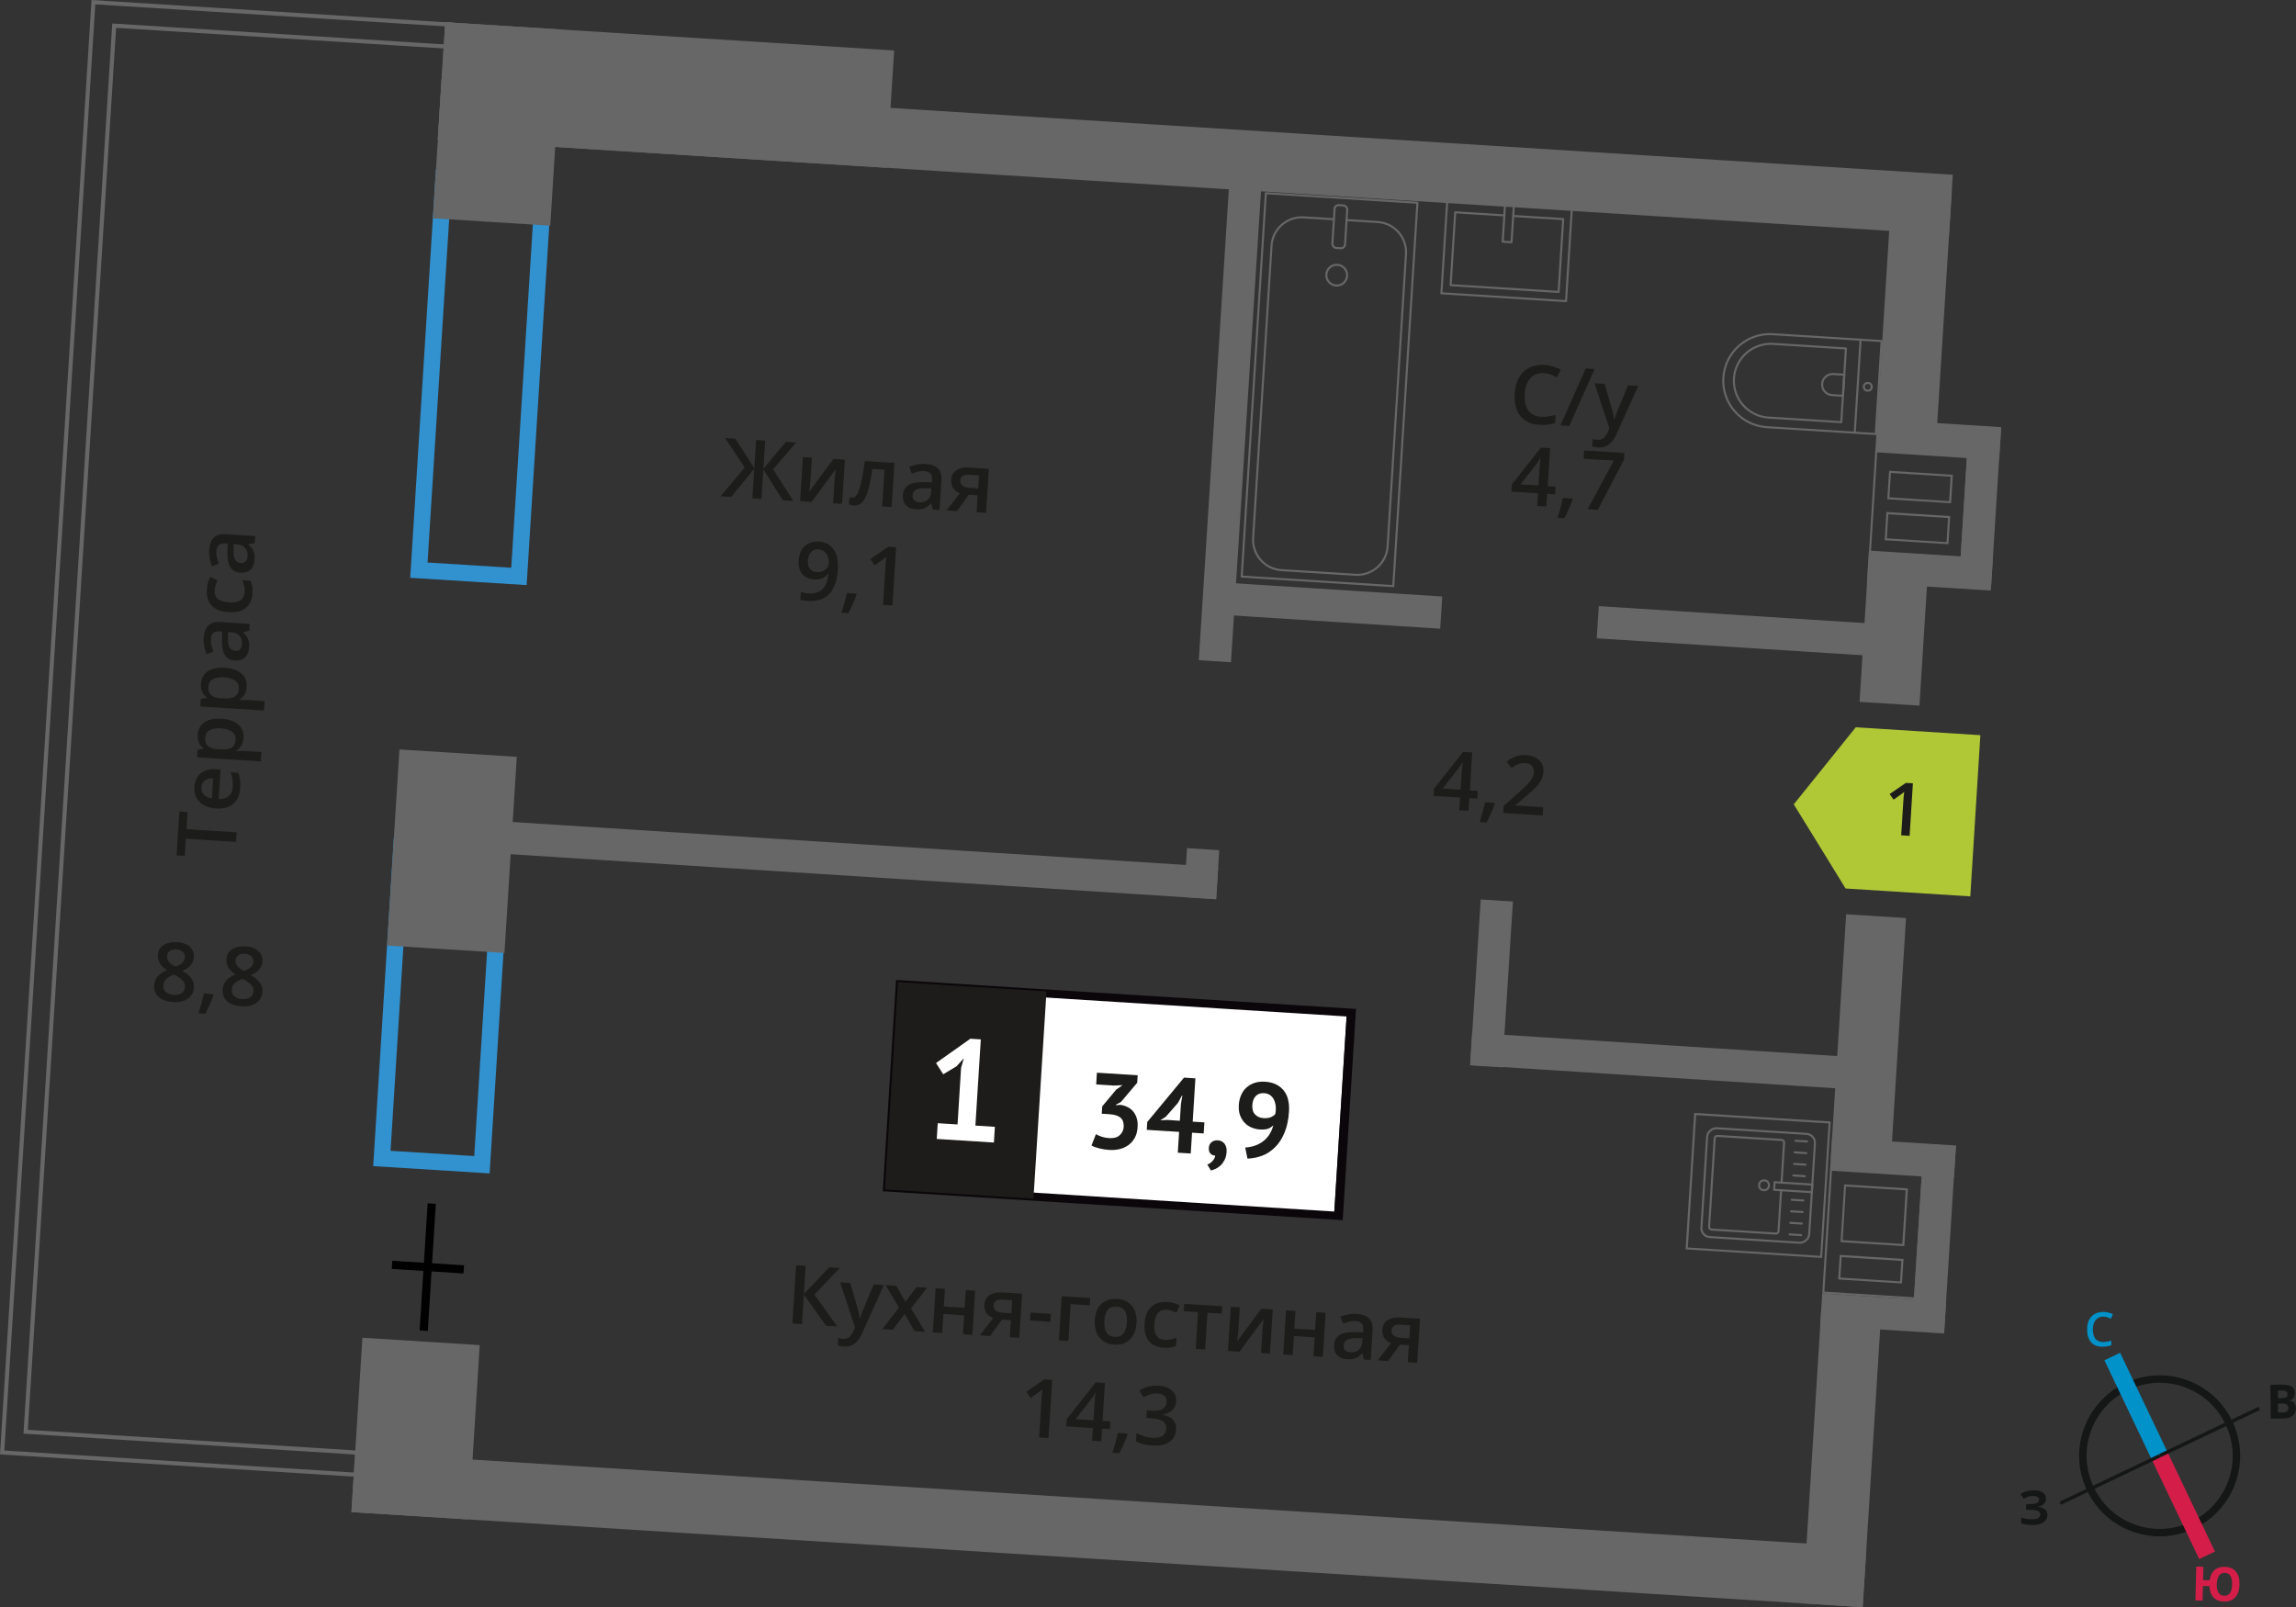 <?xml version="1.0" encoding="UTF-8"?>
<svg xmlns="http://www.w3.org/2000/svg" viewBox="0 0 280.42 196.31">
  <rect x="0" y="0" width="280.42" height="196.31" fill="#333333" stroke="none"/>
  <defs>
    <style>
      .cls-1 {
        fill: #3291cf;
      }

      .cls-1, .cls-2, .cls-3, .cls-4, .cls-5, .cls-6, .cls-7, .cls-8, .cls-9, .cls-10, .cls-11 {
        stroke-width: 0px;
      }

      .cls-2 {
        fill: #676767;
      }

      .cls-3 {
        fill: #b0c836;
        fill-rule: evenodd;
      }

      .cls-12 {
        stroke: #000;
      }

      .cls-12, .cls-13, .cls-14, .cls-15 {
        stroke-miterlimit: 10;
      }

      .cls-12, .cls-13, .cls-14, .cls-15, .cls-16 {
        fill: none;
      }

      .cls-4 {
        fill: #1c1d1a;
      }

      .cls-13 {
        stroke: #0092c9;
      }

      .cls-13, .cls-14 {
        stroke-width: 2.13px;
      }

      .cls-5 {
        fill: #151616;
      }

      .cls-6 {
        fill: #0092c9;
      }

      .cls-7 {
        fill: #0a060a;
      }

      .cls-14 {
        stroke: #d41e49;
      }

      .cls-15 {
        stroke: #151616;
        stroke-width: .91px;
      }

      .cls-8 {
        fill: #d41e49;
      }

      .cls-17 {
        stroke: #1d1c1a;
        stroke-miterlimit: 22.93;
        stroke-width: .5px;
      }

      .cls-17, .cls-10 {
        fill: #1d1c1a;
      }

      .cls-9 {
        fill: #fff;
      }

      .cls-16 {
        stroke: #666766;
        stroke-linecap: round;
        stroke-linejoin: round;
        stroke-width: .25px;
      }

      .cls-11 {
        fill: #666766;
      }
    </style>
  </defs>
  <g id="Layer_2" data-name="Layer 2">
    <g>
      <rect class="cls-2" x="228.13" y="67.73" width="15.16" height="3.94" transform="translate(466.57 154.06) rotate(-176.4)"/>
      <rect class="cls-2" x="229.13" y="51.7" width="15.16" height="3.94" transform="translate(469.6 122.09) rotate(-176.4)"/>
      <rect class="cls-2" x="232.15" y="59.82" width="19.36" height="3.94" transform="translate(318.68 -175.69) rotate(93.6)"/>
      <path class="cls-11" d="M229.27,55.26l10.95.69-.76,12.13-10.95-.69.76-12.13M238.29,61.48l.02-.25.19-2.98.02-.25-.25-.02-7.29-.46-.25-.02-.02.25-.19,2.98-.02.25.25.02,7.29.46.25.02M237.97,66.48l.02-.25.18-2.94.02-.25-.25-.02-7.29-.46-.25-.02-.02.25-.18,2.94-.02.25.25.02,7.29.46.25.02M229.04,55l-.79,12.63,11.44.72.79-12.63-11.44-.72h0ZM238.05,61.21l-7.29-.46.19-2.98,7.29.46-.19,2.98h0ZM237.74,66.22l-7.29-.46.18-2.94,7.29.46-.18,2.94h0Z"/>
    </g>
    <g>
      <rect class="cls-2" x="222.42" y="158.47" width="15.16" height="3.94" transform="translate(449.47 335.01) rotate(-176.4)"/>
      <rect class="cls-2" x="223.61" y="139.44" width="15.16" height="3.94" transform="translate(453.06 297.06) rotate(-176.4)"/>
      <rect class="cls-2" x="224.83" y="149.26" width="22.75" height="3.94" transform="translate(401.96 -75.02) rotate(93.6)"/>
      <path class="cls-11" d="M223.75,143.01l10.95.69-.93,14.76-10.95-.69.93-14.76M232.58,152.22l.02-.25.41-6.55.02-.25-.25-.02-7.29-.46-.25-.02-.02.25-.41,6.55-.02.25.25.02,7.29.46.25.02M232.29,156.78l.02-.25.16-2.5.02-.25-.25-.02-7.29-.46-.25-.02-.02.25-.16,2.5-.02.25.25.02,7.29.46.25.02M223.52,142.74h0s0,0,0,0l-.96,15.26,11.44.72.96-15.26-11.44-.72h0ZM232.34,151.95l-7.29-.46.41-6.55,7.29.46-.41,6.55h0ZM232.06,156.52l-7.29-.46.16-2.5,7.29.46-.16,2.5h0Z"/>
    </g>
  </g>
  <g id="windows">
    <path class="cls-1" d="M49.97,104.46l10.22.64-2.27,36.11-10.22-.64,2.27-36.11M48.1,102.34l-2.52,40.1,14.22.89,2.52-40.1-14.22-.89h0Z"/>
    <path class="cls-1" d="M55.11,22.8l10.22.64-2.89,45.91-10.22-.64,2.89-45.91M53.24,20.68l-3.14,49.9,14.22.89,3.14-49.9-14.22-.89h0Z"/>
  </g>
  <g id="Layer_5" data-name="Layer 5">
    <g>
      <rect class="cls-16" x="153.11" y="24.14" width="18.55" height="46.92" transform="translate(321.46 105.3) rotate(-176.4)"/>
      <rect class="cls-16" x="162.86" y="25.06" width="1.55" height="5.24" rx=".49" ry=".49" transform="translate(325.21 65.59) rotate(-176.4)"/>
      <path class="cls-16" d="M164.46,26.88l3.81.24c2.03.13,3.57,1.88,3.45,3.91l-2.25,35.73c-.13,2.03-1.88,3.57-3.91,3.45l-9.06-.57c-2.03-.13-3.57-1.88-3.45-3.91l2.25-35.73c.13-2.03,1.88-3.57,3.91-3.45l3.7.23"/>
      <circle class="cls-16" cx="163.26" cy="33.61" r="1.27"/>
    </g>
    <g>
      <path class="cls-16" d="M210.47,41.04h13.32c3.14,0,5.69,2.55,5.69,5.69h0c0,3.14-2.55,5.69-5.69,5.69h-13.32v-11.38h0Z" transform="translate(436.57 107.19) rotate(-176.4)"/>
      <path class="cls-16" d="M211.76,42.13h8.91c2.49,0,4.51,2.02,4.51,4.51h0c0,2.49-2.02,4.51-4.51,4.51h-8.91v-9.02h0Z" transform="translate(433.58 106.91) rotate(-176.4)"/>
      <path class="cls-16" d="M222.54,45.69h1.34c.71,0,1.29.58,1.29,1.29h0c0,.71-.58,1.29-1.29,1.29h-1.34v-2.58h0Z" transform="translate(444.32 107.92) rotate(-176.4)"/>
      <circle class="cls-16" cx="228.12" cy="47.25" r=".48"/>
      <line class="cls-16" x1="227.24" y1="41.49" x2="226.53" y2="52.85"/>
    </g>
    <g>
      <rect class="cls-16" x="178.31" y="23" width="11.38" height="15.25" transform="translate(226.13 -151.09) rotate(93.6)"/>
      <polyline class="cls-16" points="183.82 24.91 183.53 29.52 184.61 29.59 184.9 24.98"/>
      <polyline class="cls-16" points="183.74 26.31 177.73 25.93 177.17 34.83 190.36 35.66 190.92 26.76 184.81 26.38"/>
    </g>
    <g>
      <g>
        <rect class="cls-16" x="208.07" y="138.21" width="13.32" height="13.19" rx="1.09" ry="1.09" transform="translate(56.73 350.02) rotate(-86.4)"/>
        <path class="cls-16" d="M217.59,144.45l.31-4.87c.01-.18-.12-.33-.3-.34l-7.84-.49c-.18-.01-.33.12-.34.3l-.68,10.8c-.01.18.12.33.3.34l7.84.49c.18.01.33-.12.34-.3l.31-5"/>
        <circle class="cls-16" cx="215.45" cy="144.78" r=".6"/>
        <rect class="cls-16" x="218.55" y="142.7" width=".93" height="4.61" transform="translate(60.54 354.49) rotate(-86.4)"/>
        <line class="cls-16" x1="219.98" y1="150.87" x2="218.57" y2="150.78"/>
        <line class="cls-16" x1="220.07" y1="149.46" x2="218.66" y2="149.37"/>
        <line class="cls-16" x1="220.16" y1="148.05" x2="218.75" y2="147.96"/>
        <line class="cls-16" x1="220.25" y1="146.64" x2="218.84" y2="146.55"/>
        <line class="cls-16" x1="220.43" y1="143.67" x2="219.03" y2="143.58"/>
        <line class="cls-16" x1="220.52" y1="142.26" x2="219.12" y2="142.17"/>
        <line class="cls-16" x1="220.61" y1="140.85" x2="219.2" y2="140.76"/>
        <line class="cls-16" x1="220.7" y1="139.43" x2="219.29" y2="139.35"/>
      </g>
      <path class="cls-11" d="M207.16,136.21l16.17,1.02-1.02,16.17-16.17-1.02,1.02-16.17M206.92,135.94l-1.05,16.67,16.67,1.05,1.05-16.67-16.67-1.05h0Z"/>
    </g>
    <g>
      <path class="cls-4" d="M188.54,45.58c-.67-.04-1.21.16-1.62.61s-.65,1.09-.7,1.93c-.06.87.09,1.55.43,2.02.34.47.86.73,1.56.77.3.02.6,0,.88-.04.29-.04.59-.1.9-.18l-.06,1c-.57.18-1.21.24-1.92.2-1.04-.07-1.82-.43-2.34-1.1-.52-.67-.74-1.59-.67-2.76.05-.74.22-1.38.53-1.92.31-.54.73-.94,1.26-1.2.53-.26,1.14-.37,1.84-.33.73.05,1.39.24,1.99.58l-.48.94c-.23-.13-.48-.25-.74-.35-.26-.1-.54-.16-.84-.18Z"/>
      <path class="cls-4" d="M194.76,45.07l-3.1,6.96-1.08-.07,3.1-6.96,1.08.07Z"/>
      <path class="cls-4" d="M194.73,46.81l1.25.08.9,3.12c.14.45.22.86.25,1.25h.04c.04-.17.11-.39.2-.64.09-.25.58-1.43,1.47-3.55l1.24.08-2.69,5.96c-.49,1.09-1.22,1.61-2.2,1.55-.25-.02-.5-.06-.73-.13l.06-.91c.17.05.36.08.59.1.55.03.96-.26,1.22-.89l.23-.5-1.82-5.53Z"/>
      <path class="cls-4" d="M189.92,60.38l-.96-.06-.1,1.55-1.12-.07.1-1.55-3.25-.2.06-.88,3.55-4.5,1.12.07-.29,4.64.96.06-.06.95ZM187.9,59.3l.11-1.79c.04-.64.09-1.16.15-1.56h-.04c-.1.21-.26.46-.48.75l-1.93,2.46,2.19.14Z"/>
      <path class="cls-4" d="M192.07,61.02c-.19.59-.53,1.35-1,2.28l-.84-.05c.28-.86.5-1.67.66-2.42l1.13.07.07.12Z"/>
      <path class="cls-4" d="M193.91,62.19l3.2-5.93-3.7-.23.06-1.01,4.93.31-.05.8-3.2,6.14-1.24-.08Z"/>
    </g>
  </g>
  <g id="walls">
    <rect class="cls-2" x="120.61" y="49.2" width="59.33" height="3.94" transform="translate(210.9 -95.55) rotate(93.65)"/>
    <rect class="cls-2" x="147.21" y="71.94" width="28.85" height="3.94" transform="translate(318.23 157.96) rotate(-176.35)"/>
    <rect class="cls-2" x="59.99" y="103.08" width="88.75" height="3.94" transform="translate(201.84 216.53) rotate(-176.35)"/>
    <rect class="cls-2" x="195.1" y="75.18" width="35.85" height="3.94" transform="translate(420.71 167.7) rotate(-176.35)"/>
    <rect class="cls-2" x="179.64" y="127.69" width="48" height="3.94" transform="translate(398.6 272.01) rotate(-176.35)"/>
    <rect class="cls-2" x="143.76" y="104.75" width="6" height="3.94" transform="translate(262.6 -32.95) rotate(93.65)"/>
    <rect class="cls-2" x="172.02" y="118.16" width="20.3" height="3.94" transform="translate(313.65 -54.03) rotate(93.65)"/>
    <rect class="cls-2" x="40.09" y="167.32" width="21.34" height="14.36" transform="translate(228.1 134.8) rotate(93.6)"/>
    <rect class="cls-2" x="43.2" y="96.79" width="24" height="14.36" transform="translate(162.43 55.41) rotate(93.6)"/>
    <rect class="cls-2" x="53.86" y="4.43" width="54.94" height="14.36" transform="translate(161.78 28.3) rotate(-176.4)"/>
    <rect class="cls-2" x="48.78" y="7.96" width="24" height="14.36" transform="translate(79.72 -44.57) rotate(93.6)"/>
    <rect class="cls-2" x="206.81" y="174.28" width="36.34" height="7.33" transform="translate(33.26 391.31) rotate(-86.4)"/>
    <rect class="cls-2" x="213.19" y="123.21" width="30" height="7.33" transform="translate(87.24 346.65) rotate(-86.4)"/>
    <rect class="cls-2" x="222.33" y="73.31" width="18" height="7.33" transform="translate(139.99 303.02) rotate(-86.4)"/>
    <rect class="cls-2" x="218.78" y="34.39" width="30" height="7.33" transform="translate(181.13 268.98) rotate(-86.4)"/>
    <rect class="cls-2" x="42.97" y="183.17" width="184.94" height="7.33" transform="translate(258.88 381.82) rotate(-176.4)"/>
    <rect class="cls-2" x="53.52" y="15.53" width="184.94" height="7.33" transform="translate(290.48 47.52) rotate(-176.4)"/>
    <path class="cls-11" d="M11.64.53l2.7.17,41.43,2.61-.14,2.2L14.21,2.9l-.5-.03-.03.5L2.9,174.62l-.03.5.5.03,41.43,2.61-.14,2.2-44.13-2.78L11.64.53M11.18,0L0,177.65l45.13,2.84.2-3.2-41.93-2.64L14.18,3.4l41.93,2.64.2-3.2L14.38.2l-3.2-.2h0Z"/>
    <g>
      <line class="cls-12" x1="51.75" y1="162.54" x2="52.73" y2="147.01"/>
      <line class="cls-12" x1="56.64" y1="155.05" x2="47.88" y2="154.5"/>
    </g>
  </g>
  <g id="text">
    <g>
      <path class="cls-4" d="M90.95,57.1l-2.39-3.6,1.25.08,2.32,3.61.22-3.45,1.11.07-.22,3.45,2.75-3.29,1.25.08-2.82,3.28,2.48,3.86-1.29-.08-2.38-3.78-.23,3.61-1.11-.07.23-3.61-2.83,3.45-1.3-.08,2.96-3.51Z"/>
      <path class="cls-4" d="M99.16,55.9l-.17,2.76c-.02.32-.08.79-.17,1.41l2.97-4.01,1.4.09-.34,5.39-1.1-.07.17-2.71c0-.15.03-.39.07-.72.04-.33.07-.58.09-.73l-2.96,4-1.4-.09.34-5.39,1.1.07Z"/>
      <path class="cls-4" d="M108.91,61.93l-1.16-.07.28-4.49-1.49-.09c-.16,1.15-.34,2.05-.54,2.69-.2.64-.43,1.1-.69,1.39-.27.28-.6.41-1,.39-.25-.02-.46-.06-.62-.15l.06-.9c.12.05.24.08.36.09.33.02.62-.34.85-1.07.24-.73.46-1.87.66-3.4l3.62.23-.34,5.39Z"/>
      <path class="cls-4" d="M113.92,62.24l-.18-.76h-.04c-.28.31-.56.52-.83.62-.27.1-.61.14-1.02.11-.53-.03-.94-.2-1.21-.51-.28-.3-.4-.72-.37-1.24.04-.56.27-.96.7-1.22.43-.26,1.07-.37,1.92-.34l.93.03.02-.29c.02-.34-.04-.61-.19-.79-.15-.18-.4-.28-.73-.3-.28-.02-.54,0-.8.07-.26.07-.51.15-.75.24l-.32-.84c.3-.13.63-.23.98-.29s.68-.08.99-.06c.69.04,1.19.23,1.52.55.33.32.48.8.44,1.44l-.23,3.63-.82-.05ZM112.26,61.35c.42.03.76-.07,1.02-.29.27-.22.41-.53.44-.95l.03-.47h-.69c-.54-.03-.94.04-1.19.18-.26.15-.39.38-.41.71-.02.24.04.43.18.57.14.14.35.22.63.24Z"/>
      <path class="cls-4" d="M116.88,62.43l-1.28-.08,1.64-2.11c-.36-.13-.63-.33-.82-.61-.19-.28-.27-.62-.25-1.02.03-.51.24-.9.62-1.16s.89-.38,1.52-.34l2.46.15-.34,5.39-1.15-.07.13-2.08-1.09-.07-1.44,1.99ZM117.29,58.69c-.02.28.07.49.28.64.2.15.48.24.83.26l1.07.07.1-1.6-1.25-.08c-.31-.02-.56.03-.74.16-.18.12-.28.31-.29.55Z"/>
      <path class="cls-4" d="M102.35,69.44c-.09,1.4-.44,2.43-1.05,3.09-.61.66-1.48.95-2.62.88-.43-.03-.74-.07-.93-.14l.06-.96c.28.1.57.16.86.18.77.05,1.36-.12,1.77-.51.41-.39.66-1.03.75-1.92h-.06c-.21.28-.45.47-.73.59-.28.11-.6.16-.97.13-.63-.04-1.11-.27-1.45-.68-.34-.42-.48-.97-.44-1.65.05-.74.29-1.32.74-1.74.45-.41,1.03-.6,1.75-.55.51.03.94.18,1.3.45.36.27.63.65.8,1.13.18.48.24,1.05.2,1.71ZM100,67.1c-.4-.03-.71.08-.94.33-.23.25-.36.6-.39,1.07-.03.41.05.73.24.98.18.25.47.38.87.41.39.02.72-.07,1-.29.28-.21.43-.48.45-.78.02-.29-.02-.56-.12-.82-.1-.26-.24-.47-.43-.63-.19-.16-.42-.25-.68-.26Z"/>
      <path class="cls-4" d="M104.61,72.63c-.19.59-.53,1.35-1,2.28l-.84-.05c.28-.86.5-1.67.66-2.42l1.13.07.07.12Z"/>
      <path class="cls-4" d="M109,73.96l-1.15-.07.29-4.6c.03-.55.07-.98.12-1.3-.08.07-.18.15-.29.24-.11.09-.5.36-1.15.83l-.53-.76,2.2-1.52.96.06-.45,7.12Z"/>
    </g>
    <g>
      <g>
        <path class="cls-4" d="M102.26,162.02l-1.37-.09-2.71-3.8-.23,3.61-1.17-.07.45-7.12,1.17.07-.22,3.45,3.1-3.27,1.28.08-3.09,3.26,2.78,3.87Z"/>
        <path class="cls-4" d="M102.6,156.63l1.25.08.9,3.12c.14.45.22.86.25,1.25h.04c.04-.17.11-.39.2-.64.09-.25.58-1.43,1.47-3.55l1.24.08-2.69,5.96c-.49,1.09-1.22,1.61-2.2,1.55-.25-.02-.5-.06-.74-.13l.06-.91c.17.05.36.08.59.1.55.04.96-.26,1.23-.89l.23-.49-1.82-5.53Z"/>
        <path class="cls-4" d="M109.8,159.73l-1.64-2.75,1.31.08,1.11,1.96,1.36-1.81,1.3.08-1.98,2.52,1.73,2.87-1.3-.08-1.2-2.1-1.45,1.93-1.3-.08,2.07-2.63Z"/>
        <path class="cls-4" d="M115.41,157.43l-.14,2.16,2.54.16.14-2.16,1.15.07-.34,5.39-1.15-.07.15-2.32-2.54-.16-.15,2.32-1.14-.07.34-5.39,1.14.07Z"/>
        <path class="cls-4" d="M120.94,163.19l-1.28-.08,1.64-2.11c-.36-.13-.63-.33-.82-.61-.19-.28-.27-.62-.25-1.02.03-.51.24-.9.62-1.16s.89-.38,1.52-.34l2.46.15-.34,5.39-1.15-.07.13-2.08-1.09-.07-1.44,1.99ZM121.35,159.45c-.02.28.07.49.28.64.2.15.48.24.83.26l1.07.07.1-1.6-1.25-.08c-.31-.02-.56.03-.74.16-.18.12-.28.31-.29.55Z"/>
        <path class="cls-4" d="M125.79,161.3l.06-.97,2.5.16-.06.97-2.5-.16Z"/>
        <path class="cls-4" d="M133.16,158.55l-.06.9-2.34-.15-.28,4.49-1.15-.07.34-5.39,3.48.22Z"/>
        <path class="cls-4" d="M138.81,161.6c-.06.88-.33,1.55-.81,2.02-.48.47-1.13.67-1.93.62-.5-.03-.94-.17-1.31-.42-.37-.25-.65-.6-.83-1.04-.18-.44-.25-.94-.22-1.5.05-.87.32-1.54.8-2,.48-.46,1.12-.67,1.94-.62.78.05,1.38.34,1.8.87.42.53.61,1.22.56,2.07ZM134.89,161.35c-.08,1.24.34,1.9,1.26,1.95.91.06,1.4-.54,1.48-1.78.08-1.23-.34-1.88-1.26-1.93-.48-.03-.84.11-1.08.41s-.37.75-.41,1.35Z"/>
        <path class="cls-4" d="M142.12,164.62c-.82-.05-1.42-.33-1.82-.83-.39-.5-.56-1.2-.51-2.09.06-.91.32-1.59.8-2.05.48-.46,1.13-.66,1.97-.61.57.04,1.07.17,1.52.41l-.4.9c-.47-.22-.87-.34-1.18-.36-.93-.06-1.44.53-1.52,1.77-.04.6.05,1.07.26,1.38.21.32.54.49.99.52.51.03,1-.06,1.47-.29l-.06,1c-.21.11-.44.18-.67.22-.24.04-.52.05-.85.02Z"/>
        <path class="cls-4" d="M149.28,159.56l-.06.9-1.75-.11-.28,4.49-1.15-.07.28-4.49-1.75-.11.06-.9,4.66.29Z"/>
        <path class="cls-4" d="M151.42,159.7l-.17,2.76c-.02.32-.08.79-.17,1.41l2.97-4.01,1.4.09-.34,5.39-1.1-.07.17-2.71c0-.15.03-.39.07-.72.04-.33.07-.58.09-.73l-2.96,4-1.4-.09.34-5.39,1.1.07Z"/>
        <path class="cls-4" d="M158.22,160.13l-.14,2.16,2.54.16.14-2.16,1.14.07-.34,5.39-1.14-.07.15-2.32-2.54-.16-.15,2.32-1.15-.07.34-5.39,1.15.07Z"/>
        <path class="cls-4" d="M166.58,166.06l-.18-.76h-.04c-.28.31-.56.52-.83.62-.27.1-.61.14-1.02.11-.53-.03-.93-.2-1.21-.51-.28-.3-.4-.72-.37-1.24.04-.56.27-.96.7-1.22.43-.26,1.07-.37,1.92-.34l.93.03.02-.29c.02-.34-.04-.61-.19-.79-.15-.18-.39-.28-.73-.3-.28-.02-.54,0-.8.07-.26.07-.51.15-.75.24l-.32-.84c.3-.13.63-.23.98-.29.35-.06.68-.08.99-.06.68.04,1.19.23,1.52.55.33.32.48.8.44,1.44l-.23,3.63-.82-.05ZM164.92,165.18c.42.03.76-.07,1.02-.29.27-.22.41-.53.44-.95l.03-.47h-.69c-.54-.03-.94.04-1.19.18-.26.15-.39.38-.42.71-.02.24.04.43.18.57s.35.22.63.24Z"/>
        <path class="cls-4" d="M169.54,166.25l-1.28-.08,1.64-2.11c-.36-.13-.63-.33-.82-.61-.19-.28-.27-.62-.25-1.02.03-.51.24-.9.62-1.16s.89-.38,1.52-.34l2.46.15-.34,5.39-1.15-.07.13-2.08-1.09-.07-1.44,1.99ZM169.95,162.51c-.02.28.07.49.28.64.2.15.48.24.83.26l1.07.07.1-1.6-1.25-.08c-.31-.02-.56.03-.74.16-.18.12-.28.31-.29.55Z"/>
        <path class="cls-4" d="M128.05,175.66l-1.14-.07.29-4.6c.03-.55.07-.98.12-1.3-.08.07-.18.15-.29.24-.11.09-.5.36-1.15.83l-.53-.76,2.2-1.51.96.06-.45,7.12Z"/>
        <path class="cls-4" d="M135.56,174.57l-.96-.06-.1,1.55-1.12-.07.1-1.55-3.26-.21.06-.88,3.55-4.5,1.12.07-.29,4.64.96.06-.06.95ZM133.55,173.49l.11-1.79c.04-.64.09-1.16.15-1.56h-.04c-.1.21-.26.46-.48.75l-1.93,2.46,2.19.14Z"/>
        <path class="cls-4" d="M137.71,175.22c-.19.59-.53,1.35-1,2.28l-.84-.05c.28-.86.5-1.67.66-2.42l1.13.07.07.12Z"/>
        <path class="cls-4" d="M143.65,171.14c-.03.45-.18.82-.47,1.1-.28.28-.66.46-1.15.54v.04c.56.11.98.31,1.25.62.27.3.39.69.36,1.16-.04.69-.32,1.2-.83,1.54-.51.34-1.21.48-2.1.43-.79-.05-1.45-.22-1.97-.51l.06-1.02c.29.17.61.3.94.41.33.1.66.16.97.18.55.03.97-.04,1.26-.23.29-.19.44-.5.47-.92.02-.38-.11-.67-.4-.87-.29-.2-.76-.32-1.41-.36l-.62-.04.06-.93.63.04c1.14.07,1.73-.29,1.78-1.07.02-.31-.07-.55-.25-.73-.19-.18-.47-.28-.86-.3-.27-.02-.53,0-.79.07-.26.06-.56.19-.92.39l-.51-.83c.68-.44,1.46-.63,2.32-.58.72.04,1.27.23,1.65.57.38.33.56.77.52,1.32Z"/>
      </g>
      <g>
        <rect class="cls-9" x="123.99" y="107.01" width="24.87" height="54.7" transform="translate(-6.24 262.07) rotate(-86.4)"/>
        <path class="cls-7" d="M164.46,124.16l-53.99-3.4-1.5,23.83,53.99,3.4,1.5-23.83ZM109.99,119.74l55.62,3.5-1.62,25.8-56.17-3.53,1.62-25.8.54.03Z"/>
        <rect class="cls-17" x="105.51" y="124.35" width="24.87" height="17.68" transform="translate(-22.39 242.54) rotate(-86.4)"/>
        <g>
          <path class="cls-4" d="M135.49,139.02c.54.03.96-.08,1.26-.35.3-.27.46-.61.49-1.01.03-.49-.09-.87-.37-1.12-.28-.25-.74-.4-1.37-.44l-.94-.06.06-.9,1.71-2.05.78-.54-1.04.05-2.19-.14.09-1.43,4.98.31-.06.92-1.99,2.35-.6.32v.07s.55-.04.55-.04c.3.04.59.13.85.26.27.13.5.31.69.53.19.23.34.5.44.82s.14.69.11,1.09c-.03.51-.14.95-.34,1.31s-.45.66-.76.89c-.32.23-.68.4-1.08.5-.41.1-.84.13-1.3.1-.38-.02-.78-.08-1.18-.18s-.73-.22-.97-.36l.54-1.38c.22.13.46.23.73.32s.57.14.91.16Z"/>
          <path class="cls-4" d="M147.02,138.45l-1.43-.09-.16,2.54-1.58-.1.16-2.54-3.95-.25.06-.96,4.49-5.42,1.39.09-.33,5.29,1.43.09-.09,1.36ZM144.22,134.91l.19-1.09h-.05s-.5.91-.5.91l-1.47,1.67-.68.45.84-.05,1.55.1.13-1.99Z"/>
          <path class="cls-4" d="M147.64,140.2c.02-.3.13-.52.34-.69.21-.16.45-.23.74-.22.36.02.64.16.84.42.19.25.28.58.25.98-.02.39-.11.72-.25,1-.14.27-.3.5-.49.67-.19.18-.39.31-.6.41-.21.09-.4.16-.57.21l-.45-.73c.24-.08.45-.22.64-.43.19-.21.3-.43.33-.67-.2.01-.39-.06-.56-.22-.17-.16-.24-.4-.22-.73Z"/>
          <path class="cls-4" d="M151.3,134.98c.03-.44.12-.85.28-1.21.16-.37.37-.67.65-.92s.6-.44.98-.57c.38-.13.81-.18,1.28-.15.98.06,1.73.4,2.26,1.03.52.62.75,1.49.68,2.61-.06,1.01-.25,1.87-.55,2.59s-.68,1.31-1.15,1.77c-.46.46-.98.81-1.56,1.03-.58.22-1.19.34-1.81.36l-.28-1.35c.48-.03.91-.12,1.3-.27.38-.15.72-.34,1-.58.29-.24.52-.52.71-.83.19-.31.33-.66.42-1.03-.22.21-.46.36-.7.43-.24.07-.57.1-.97.07-.33-.02-.65-.1-.97-.23-.32-.13-.6-.32-.84-.57-.24-.25-.43-.55-.57-.91-.14-.36-.19-.78-.16-1.26ZM152.95,134.99c-.03.49.08.88.35,1.15.26.27.6.42,1.02.44.36.02.65-.02.88-.11.23-.1.42-.23.55-.38.04-.18.06-.35.07-.52.02-.24,0-.48-.05-.72s-.13-.45-.24-.64c-.11-.19-.27-.35-.45-.47-.19-.12-.42-.19-.69-.21-.43-.03-.76.09-1.02.35-.25.26-.39.63-.42,1.12Z"/>
        </g>
        <path class="cls-9" d="M114.52,137.2l2.43.15.43-6.91.34-1.17-.9.98-1.62.97-.88-1.37,4.19-2.97,1.28.08-.66,10.53,2.38.15-.12,1.92-6.98-.44.12-1.92Z"/>
      </g>
    </g>
    <g>
      <path class="cls-4" d="M21.61,115.08c.68.04,1.2.23,1.57.57.37.34.54.76.51,1.28-.05.73-.52,1.28-1.43,1.66.54.31.92.63,1.14.96.22.32.31.68.29,1.06-.04.59-.28,1.05-.74,1.37-.45.33-1.05.47-1.79.42-.77-.05-1.36-.25-1.77-.61-.41-.36-.59-.84-.55-1.45.02-.4.16-.75.4-1.05.24-.3.63-.56,1.15-.78-.42-.29-.71-.58-.88-.88s-.24-.63-.22-.99c.03-.52.26-.92.69-1.2.43-.28.96-.4,1.62-.36ZM19.95,120.37c-.02.34.08.61.31.81.23.2.54.32.95.34.42.03.75-.05.99-.23.25-.18.38-.43.4-.77.02-.26-.07-.51-.28-.74-.2-.23-.51-.45-.94-.67l-.14-.07c-.44.16-.76.35-.96.56-.2.21-.31.47-.33.76ZM21.54,115.96c-.32-.02-.59.04-.8.19-.21.15-.32.36-.34.64-.01.17.02.32.08.46.06.14.16.27.29.38.13.12.35.26.67.44.4-.15.69-.31.86-.49.17-.18.27-.4.28-.65.02-.28-.07-.5-.26-.67-.19-.17-.45-.27-.78-.29Z"/>
      <path class="cls-4" d="M26.08,121.55c-.19.59-.53,1.35-1,2.28l-.84-.05c.28-.86.5-1.67.66-2.42l1.12.07.07.12Z"/>
      <path class="cls-4" d="M29.97,115.6c.68.04,1.2.23,1.57.57.37.33.54.76.51,1.28-.05.73-.52,1.28-1.43,1.66.54.31.92.63,1.14.96.22.32.31.68.29,1.06-.04.59-.28,1.05-.74,1.37-.46.33-1.05.47-1.79.42-.77-.05-1.36-.25-1.77-.61-.41-.36-.59-.84-.55-1.45.02-.4.16-.75.4-1.05.24-.3.63-.56,1.15-.78-.42-.29-.71-.58-.88-.88s-.24-.63-.22-.99c.03-.52.26-.92.69-1.2.43-.28.96-.4,1.62-.36ZM28.31,120.89c-.02.34.08.61.31.81.23.2.54.32.95.34.42.03.75-.05.99-.23.25-.18.38-.43.4-.77.02-.26-.07-.51-.28-.74-.2-.23-.51-.45-.94-.67l-.14-.07c-.44.16-.76.35-.96.56-.2.21-.31.47-.33.76ZM29.91,116.49c-.32-.02-.59.04-.8.19-.21.15-.32.36-.34.64-.01.17.02.32.08.46.06.14.16.27.29.38.13.12.35.26.67.44.4-.15.69-.31.86-.49.17-.18.27-.4.28-.65.02-.28-.07-.5-.26-.67-.19-.17-.45-.27-.78-.29Z"/>
    </g>
    <g>
      <path class="cls-4" d="M28.9,101.67l-.07,1.17-6.13-.39-.13,2.1-1-.06.34-5.36,1,.06-.13,2.09,6.13.39Z"/>
      <path class="cls-4" d="M29.34,96.26c-.05.84-.34,1.48-.86,1.92-.52.44-1.21.64-2.06.58-.88-.06-1.56-.32-2.03-.79-.48-.47-.69-1.09-.64-1.85.04-.71.3-1.26.75-1.65.46-.38,1.07-.55,1.82-.51l.62.04-.23,3.59c.52.02.94-.1,1.23-.35.3-.25.46-.61.49-1.1.02-.32,0-.62-.03-.9s-.12-.58-.24-.9l.93.06c.12.29.19.58.23.87.04.29.04.62.02.98ZM24.61,96.17c-.02.36.07.66.29.9.22.23.54.39.98.46l.15-2.45c-.44-.02-.79.06-1.03.26-.24.19-.38.47-.4.84Z"/>
      <path class="cls-4" d="M29.73,90.13c-.04.68-.32,1.2-.84,1.54v.07c.45-.02.73-.02.83-.02l2.21.14-.07,1.14-7.79-.49.06-.93c.1-.02.35-.06.73-.11v-.06c-.52-.39-.76-.95-.71-1.66.04-.67.32-1.18.83-1.53.51-.34,1.21-.49,2.09-.43.88.06,1.56.29,2.03.7.47.41.68.96.64,1.63ZM25.06,90.11c-.03.46.08.8.34,1.02.25.23.67.36,1.26.4h.17c.66.05,1.14-.02,1.45-.21.31-.19.48-.52.5-.99.02-.4-.12-.71-.43-.95-.31-.23-.77-.37-1.37-.41-.6-.04-1.07.04-1.39.23-.32.19-.5.5-.52.91Z"/>
      <path class="cls-4" d="M30.12,83.91c-.04.68-.32,1.2-.84,1.54v.07c.45-.02.73-.02.83-.02l2.21.14-.07,1.15-7.79-.49.06-.93c.1-.02.35-.06.73-.12v-.06c-.52-.39-.76-.94-.71-1.66.04-.67.32-1.18.83-1.53.51-.34,1.21-.49,2.09-.43.88.06,1.56.29,2.03.7s.68.96.64,1.63ZM25.45,83.89c-.03.46.08.8.34,1.02.25.23.67.36,1.26.39h.17c.66.05,1.14-.02,1.45-.21.31-.19.48-.52.5-.99.02-.4-.12-.71-.43-.95-.31-.24-.77-.37-1.37-.41-.6-.04-1.07.04-1.39.23-.32.19-.5.5-.52.91Z"/>
      <path class="cls-4" d="M30.45,77.04l-.76.18v.04c.31.28.52.56.62.83.1.27.14.61.11,1.02-.03.53-.2.93-.51,1.21-.3.28-.72.4-1.24.37-.56-.04-.96-.27-1.22-.7-.26-.43-.37-1.07-.34-1.92l.03-.93-.29-.02c-.34-.02-.61.04-.79.19-.18.15-.28.39-.3.73-.02.28,0,.54.07.8.07.26.15.51.24.75l-.84.32c-.13-.3-.23-.63-.29-.98-.06-.35-.08-.68-.06-.99.04-.69.23-1.19.55-1.52.32-.33.8-.48,1.44-.44l3.63.23-.05.82ZM29.56,78.7c.03-.42-.07-.76-.29-1.02-.22-.27-.53-.41-.95-.44l-.47-.03v.69c-.03.54.04.94.18,1.19s.38.39.72.41c.24.02.43-.04.57-.18.14-.14.22-.35.24-.63Z"/>
      <path class="cls-4" d="M30.84,72.46c-.05.82-.33,1.42-.83,1.81-.5.39-1.2.56-2.09.51-.91-.06-1.59-.32-2.05-.8-.46-.48-.66-1.13-.61-1.97.04-.57.17-1.07.41-1.52l.9.4c-.22.47-.34.87-.36,1.18-.06.93.53,1.44,1.77,1.52.6.04,1.07-.05,1.38-.26s.49-.54.52-.99c.03-.51-.06-1-.29-1.47l1,.06c.11.21.18.44.22.67.04.24.05.52.02.85Z"/>
      <path class="cls-4" d="M31.13,66.31l-.77.18v.04c.31.28.52.56.62.83.1.27.14.61.11,1.02-.03.53-.2.93-.51,1.21-.31.28-.72.4-1.24.37-.56-.04-.96-.27-1.22-.7-.26-.43-.37-1.07-.34-1.92l.03-.93-.29-.02c-.34-.02-.61.04-.79.19-.18.15-.28.39-.3.73-.02.28,0,.54.07.8.06.26.15.51.24.75l-.84.32c-.13-.3-.23-.63-.29-.98-.06-.35-.08-.68-.06-.99.04-.68.23-1.19.55-1.52.32-.33.8-.48,1.44-.44l3.63.23-.05.82ZM30.24,67.97c.03-.42-.07-.76-.29-1.02-.22-.27-.53-.41-.95-.44l-.47-.03v.69c-.03.54.04.94.18,1.19.15.26.38.39.71.41.24.02.43-.04.57-.18.14-.13.22-.35.24-.63Z"/>
    </g>
    <g>
      <path class="cls-4" d="M180.41,97.55l-.96-.06-.1,1.55-1.12-.07.1-1.55-3.25-.2.06-.88,3.55-4.5,1.12.07-.29,4.64.96.06-.06.95ZM178.39,96.46l.11-1.79c.04-.64.09-1.16.15-1.56h-.04c-.1.21-.26.46-.48.75l-1.93,2.46,2.19.14Z"/>
      <path class="cls-4" d="M182.56,98.19c-.19.59-.53,1.35-1,2.28l-.84-.05c.28-.86.5-1.67.66-2.42l1.13.07.07.12Z"/>
      <path class="cls-4" d="M188.42,99.61l-4.83-.3.05-.87,1.95-1.73c.58-.52.96-.89,1.15-1.11.19-.22.33-.43.43-.63.09-.2.15-.42.16-.65.02-.32-.06-.58-.24-.78-.18-.2-.44-.31-.78-.33-.27-.02-.54.02-.8.1-.26.08-.57.25-.92.49l-.57-.79c.42-.31.82-.52,1.2-.64.38-.12.79-.16,1.21-.13.66.04,1.18.25,1.56.62.38.37.55.85.51,1.43-.02.32-.1.62-.23.9-.13.28-.33.57-.59.86-.26.29-.68.68-1.27,1.17l-1.31,1.12v.05s3.38.21,3.38.21l-.06,1.01Z"/>
    </g>
    <g>
      <polygon class="cls-3" points="226.65 88.84 226.65 88.84 222.87 93.54 219.08 98.25 222.25 103.39 225.41 108.53 225.41 108.53 225.42 108.53 240.64 109.49 241.87 89.8 226.66 88.84 226.65 88.84"/>
      <path class="cls-10" d="M233.23,102.1l-1.03-.07.26-4.14c.03-.49.07-.89.11-1.17-.07.07-.16.14-.26.22s-.45.33-1.04.74l-.48-.69,1.98-1.36.86.05-.4,6.41Z"/>
    </g>
    <g>
      <path class="cls-15" d="M259.74,169.37c4.68-2.24,10.27-.25,12.49,4.43,2.23,4.66.25,10.27-4.43,12.49-4.68,2.24-10.27.25-12.49-4.43-2.24-4.68-.25-10.27,4.43-12.49Z"/>
      <line class="cls-13" x1="257.98" y1="165.7" x2="263.77" y2="177.84"/>
      <line class="cls-14" x1="269.56" y1="189.98" x2="263.77" y2="177.84"/>
      <polygon class="cls-5" points="251.54 183.43 263.68 177.64 263.86 178.02 251.72 183.81 251.54 183.43"/>
      <rect class="cls-5" x="263.12" y="174.73" width="13.45" height=".43" transform="translate(-48.97 132.8) rotate(-25.43)"/>
      <path class="cls-6" d="M256.86,160.83c-.39,0-.69.14-.91.42-.22.26-.34.65-.34,1.13s.1.89.31,1.15c.22.26.52.39.92.4.18,0,.35-.02.52-.05s.33-.07.5-.13v.57c-.32.13-.69.18-1.1.18-.61,0-1.07-.19-1.38-.57-.33-.35-.47-.89-.47-1.56,0-.43.08-.81.23-1.13.17-.31.39-.57.69-.74.3-.16.65-.25,1.06-.25s.8.1,1.17.27l-.25.57c-.15-.08-.3-.13-.44-.19-.17-.04-.31-.08-.5-.08"/>
      <path class="cls-8" d="M273.52,193.57c-.02.67-.2,1.18-.52,1.54-.32.36-.79.54-1.38.52-.54-.01-.96-.17-1.27-.5-.31-.32-.48-.79-.5-1.38l-.8-.02-.04,1.78-.87-.02.1-4.13.87.02-.04,1.63.81.02c.07-.55.26-.96.59-1.25.32-.27.73-.41,1.27-.39.59.01,1.03.21,1.34.59.31.38.46.9.44,1.59M270.74,193.51c-.01.44.07.8.22,1.04.16.23.38.36.68.37.63.02.96-.44.98-1.37.01-.46-.05-.82-.21-1.06-.14-.23-.36-.36-.68-.37s-.54.12-.71.33c-.15.24-.26.59-.27,1.05"/>
      <path class="cls-5" d="M277.3,169.15l1.3-.02c.57,0,1,.06,1.26.23.28.16.41.42.42.79,0,.24-.05.45-.16.61-.13.15-.27.26-.46.28v.04c.26.05.45.16.56.31.11.17.19.39.19.65,0,.37-.14.67-.4.88-.27.23-.64.34-1.11.35l-1.56.02-.05-4.13ZM278.22,170.77h.5c.24,0,.41-.05.52-.12.11-.08.15-.19.14-.37,0-.15-.06-.26-.17-.33-.11-.07-.3-.11-.56-.1h-.44s.01.93.01.93ZM278.22,171.46v1.07s.57,0,.57,0c.24,0,.43-.04.54-.14.11-.09.16-.24.16-.43,0-.33-.25-.52-.73-.51h-.54Z"/>
      <path class="cls-5" d="M249.91,183.05c0,.26-.09.48-.29.65-.18.19-.42.3-.76.34v.02c.39.03.67.14.88.3.21.16.32.38.32.66,0,.39-.16.69-.45.91-.31.23-.74.34-1.27.35-.61,0-1.09-.06-1.47-.2v-.74c.16.07.38.14.62.19.22.03.45.05.67.05.69-.01,1.03-.2,1.03-.61,0-.18-.12-.33-.34-.42-.22-.09-.56-.14-1-.13h-.39s-.01-.68-.01-.68h.35c.44-.01.76-.05.96-.13.18-.09.29-.23.29-.43,0-.13-.06-.24-.19-.33-.13-.07-.32-.12-.58-.12-.39,0-.76.12-1.11.35l-.4-.57c.24-.15.48-.29.75-.36.26-.06.55-.1.87-.11.45,0,.82.08,1.08.26.26.18.41.42.42.73"/>
    </g>
  </g>
</svg>